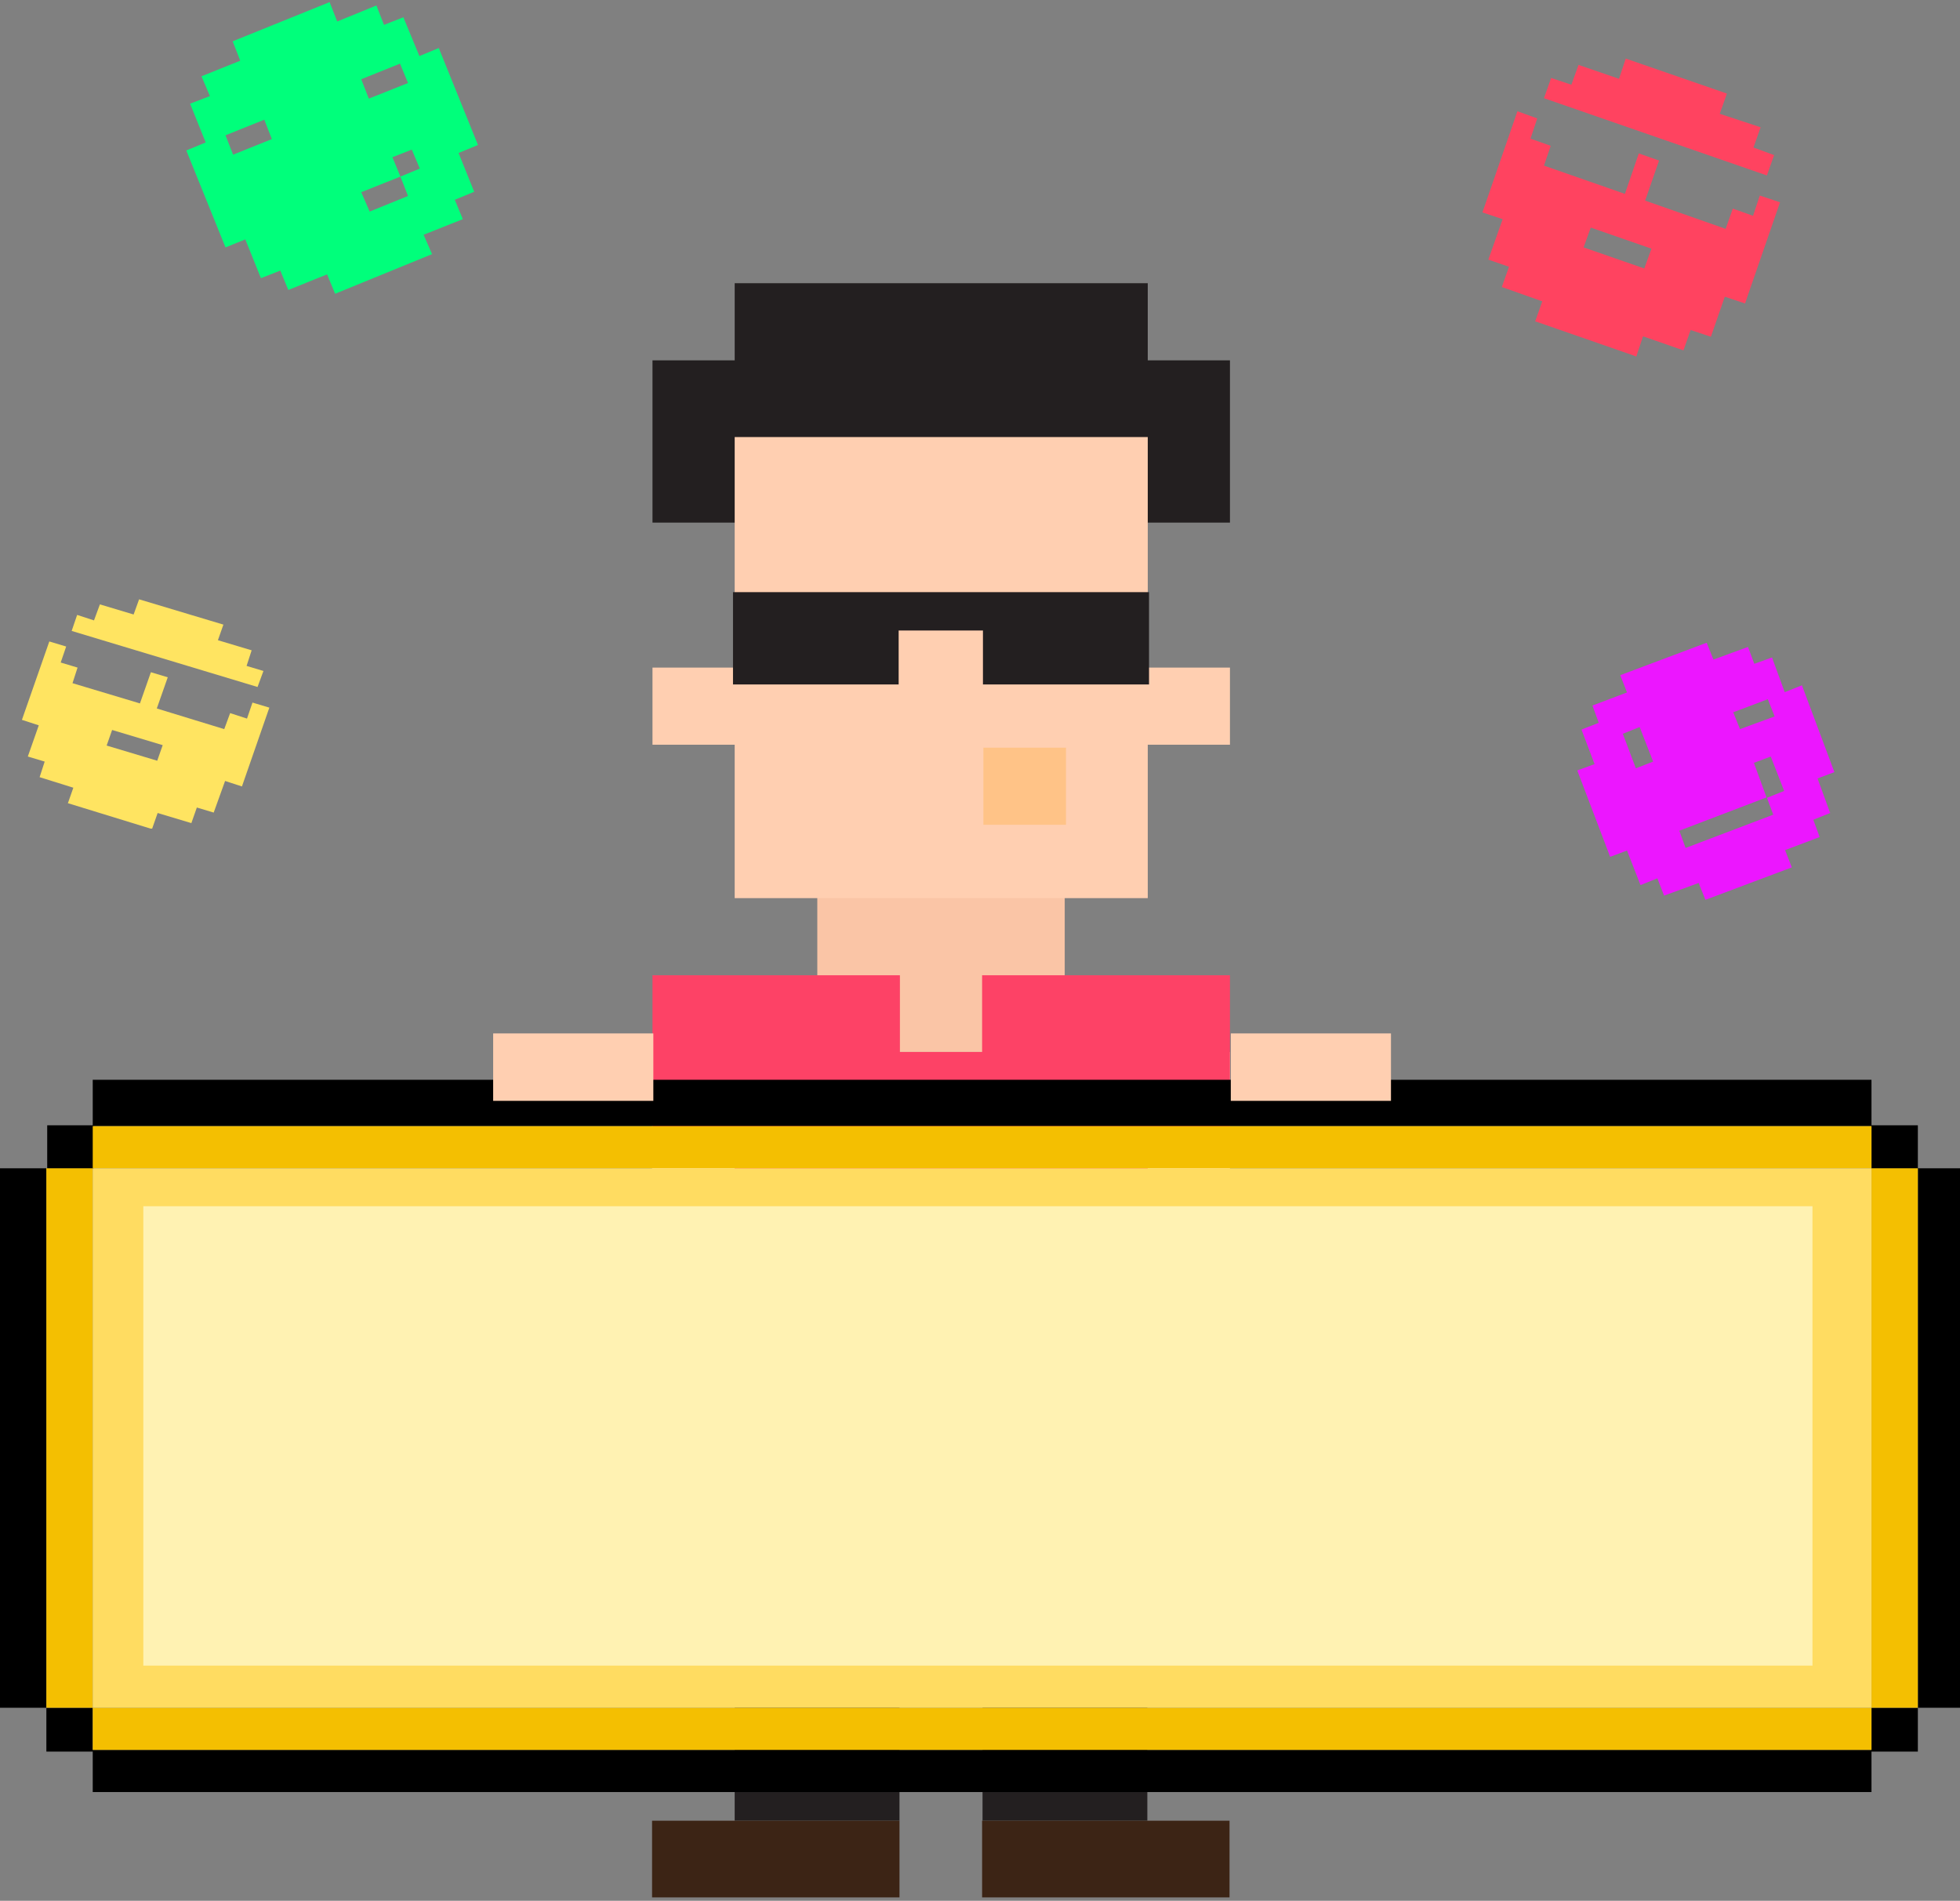 <svg xmlns="http://www.w3.org/2000/svg" width="465" height="451"><rect width="100%" height="100%" fill="#808080" stroke="none"/><g fill="none"><path fill="#231F20" d="M291.8 85.5h-137V124h137z"/><path fill="#231F20" d="M272.2 67.2h-97.9v36.5h98V67.2z"/><path fill="#FFE2C5" d="M291.8 249.6h-19.6v109.5h19.6V249.6zm-117.5 0h-19.6v109.5h19.6V249.6z"/><path fill="#231F20" d="M174.3 340.8h98v18.3h-.1V432h-39.1v-72.9h-19.7V432h-39.1z"/><path fill="#FAC5A6" d="M193.9 249.6v-54.7h58.7v54.7z"/><path fill="#FD4266" d="M291.8 231.4v36.5h-19.5v72.9h-98v-72.9h-19.5v-36.5h58.7v18.2H233v-18.2h19.6z"/><path fill="#FFCFB1" d="M272.3 103.7v54.7h19.5v18.3h-19.5v36.4h-98v-36.4h-19.5v-18.3h19.5v-54.7z"/><path fill="#3C2415" d="M291.8 432H233v18.2h58.7V432h.1zm-78.4 0h-58.7v18.2h58.7V432z"/><path fill="#FFC387" d="M252.9 177.4h-19.6v18.3h19.6z"/><path fill="#231F20" d="M233.2 162.4v-12.8h-20v12.8h-39.3v-21.9h98.7v21.9z"/><path fill="#000" d="M22 405.2v10h422v-10h11v10.4h-11v9.6H22v-9.6H11v-10.4h11zm-11-128v128H0v-128h11zm433-21V267h11v10.2h10v128h-10V277.3h-11v-10.1H22.2v10.1h-11V267H22v-10.8h422z"/><path fill="#F4BF01" d="M444 405.2v10H22v-10h422zm-422-128v128H11v-128h11zm433 0v128h-11v-128h11zm-11-10v10H22v-10h422z"/><path fill="#FFDC61" d="M444 277.2H22v128h422z"/><path fill="#FFF2B2" d="M430 286.2H34v109h396z"/><path fill="#FFCFB1" d="M330 245.2h-38v16h38v-16zm-175 0h-38v16h38v-16z"/><path fill="#FFE461" d="M33 142.1h-.1.1zm-21.3 10.1l-6.5 18.6 4 1.3-2.6 7.4 4 1.2-1.2 3.7 8 2.5-1.3 3.7h.1l19.5 6h.4l1.3-3.7 8 2.4 1.3-3.7 4 1.2 2.7-7.5 4 1.3 6.5-18.7-4-1.2-1.3 3.8-4-1.3-1.4 3.8-16-4.9 2.6-7.4-4-1.2-2.6 7.4-16-4.8 1.2-3.7-4-1.2 1.3-3.8-4-1.2zm14.9 21l12 3.6-1.3 3.7-12-3.6 1.3-3.7zM61.1 163l1.4-3.8-4-1.2 1.2-3.7-8-2.4 1.3-3.7-20-6-1.3 3.6-8-2.4-1.4 3.8-4-1.3-1.3 3.8L61.1 163z"/><path fill="#00FF7B" d="M104.1 11.4l-4.6 1.9-3.8-9.2-4.6 1.8-1.8-4.6L80 5.1 78.2.5l-23 9.3 1.8 4.6-9.2 3.7 2 4.7-4.7 1.8 3.7 9.2-4.6 1.9 9.3 23 4.7-1.9 3.7 9.2 4.6-1.8 1.9 4.6 9.2-3.7 1.9 4.6 23-9.4-2-4.6 9.3-3.7-1.9-4.6 4.6-1.9-3.7-9.2 4.6-1.9-9.3-23zM64.5 33l-9.2 3.7-1.8-4.6 9.2-3.7 1.8 4.6zm35.1 7L95 41.9l1.8 4.6-9.1 3.7-2-4.6 9.3-3.7-1.9-4.6 4.6-1.8 1.9 4.5zm-2.8-20.3l-9.3 3.7-1.8-4.6 9.2-3.7 1.9 4.6z"/><path fill="#EC16FF" d="M423.4 164.2l-3-8.2-4.2 1.5-1.5-4-8.2 3-1.6-4-20.5 7.7 1.6 4.1-8.2 3.1 1.5 4.1-4.1 1.6 3.1 8.2-4.1 1.5 7.8 20.5 4-1.5 3.2 8.2 4-1.6 1.6 4.1 8.2-3 1.6 4 20.5-7.7-1.6-4.1 8.2-3.1-1.5-4.1 4-1.6-3-8.2 4-1.5-7.7-20.6-4 1.6h-.1zm-31.2 16.5l-4.1 1.6-3.1-8.2 4-1.6 3.2 8.2zm31 7l-4 1.6 1.5 4-20.8 7.9-1.5-4.1 20.7-7.9-3-8.2 4-1.5 3.2 8.2h-.1zM421 170l-8.2 3-1.6-4 8.2-3.1 1.6 4v.1z"/><path fill="#FF4360" d="M360 26.4l-8.3 24 4.8 1.6-3.4 9.6 4.9 1.7-1.7 4.8 9.6 3.4-1.7 4.8h.2l23.3 8.1.5.2 1.6-4.8 9.5 3.3h.1l1.7-4.8 4.8 1.6 3.3-9.5L414 72l8.3-24-4.8-1.6-1.6 4.8-4.8-1.7-1.7 4.8-19.1-6.7 3.3-9.5-4.8-1.7-3.3 9.6-19.2-6.7 1.6-4.7-4.8-1.7 1.6-4.8-4.7-1.7zM377.4 54l14.4 5-1.7 4.7-14.4-5 1.7-4.7zm41.8-12.4l1.7-4.8L416 35l1.7-4.8L408 27l1.7-4.8-24-8.3-1.6 4.8-9.6-3.3-1.7 4.7-4.8-1.6-1.7 4.8 52.8 18.3h.1z"/></g></svg>